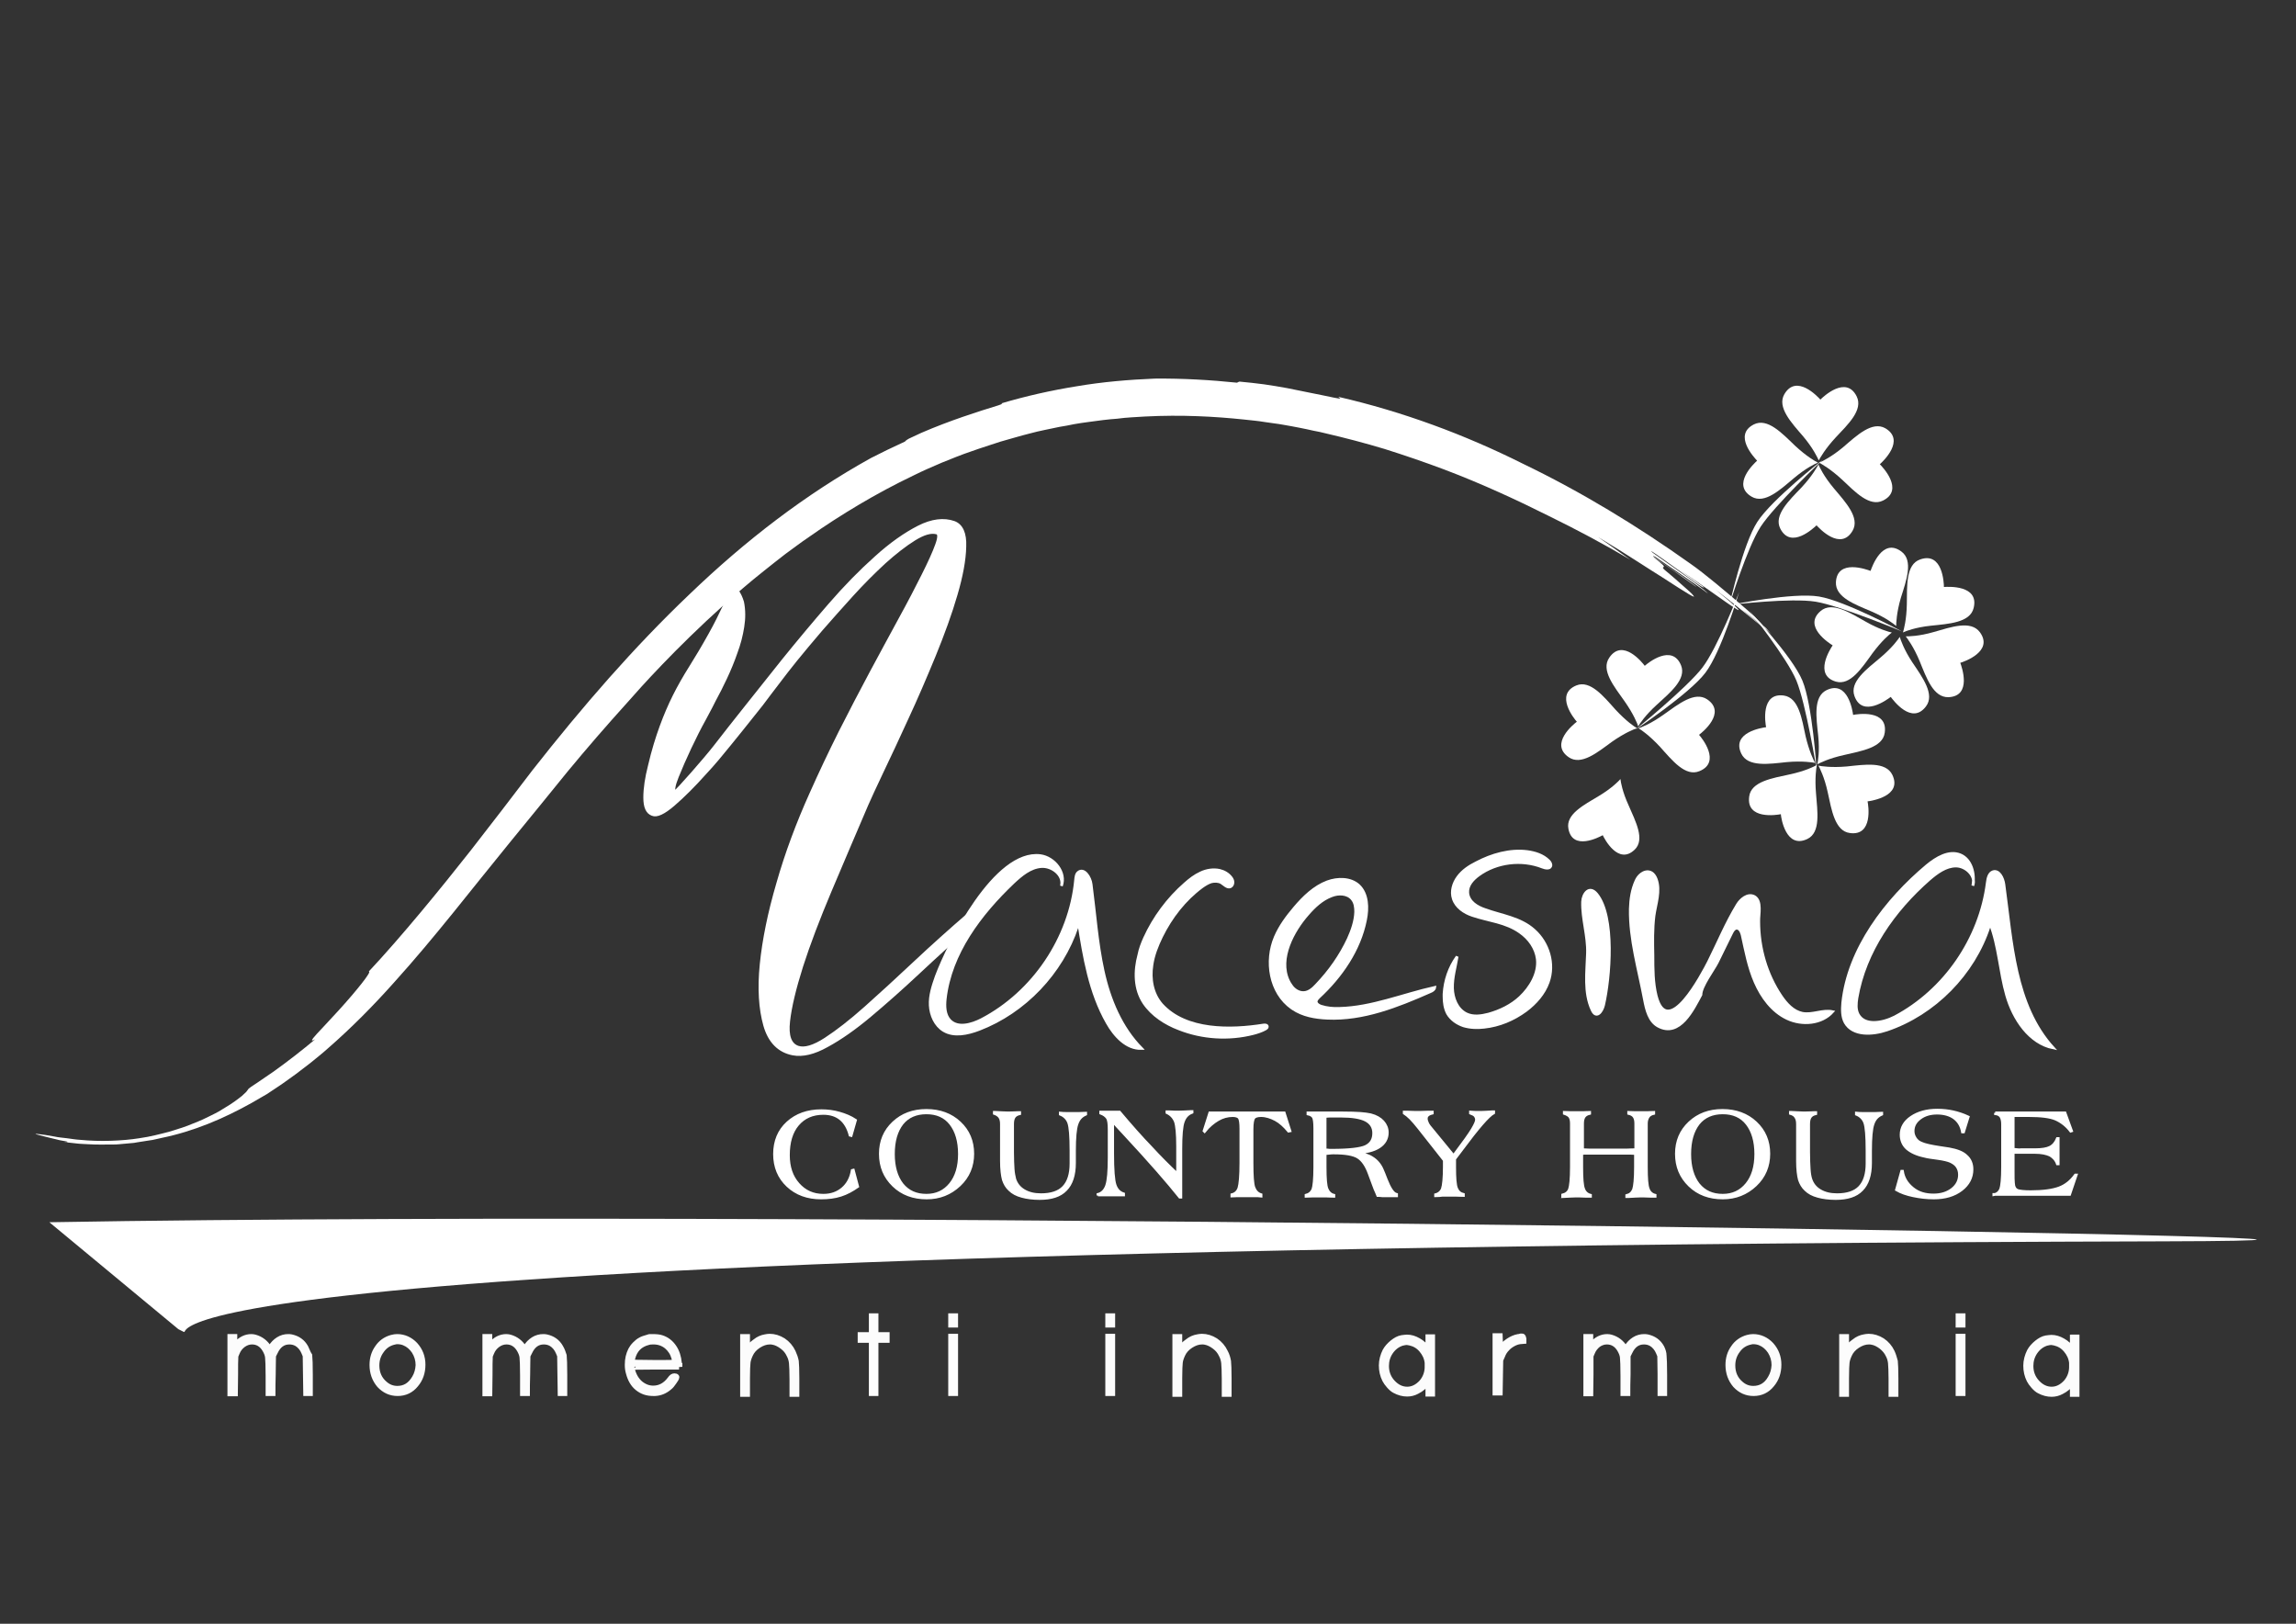 <?xml version="1.0" encoding="utf-8"?>
<!-- Generator: Adobe Illustrator 26.3.1, SVG Export Plug-In . SVG Version: 6.00 Build 0)  -->
<svg version="1.1" id="Livello_1" xmlns="http://www.w3.org/2000/svg" xmlns:xlink="http://www.w3.org/1999/xlink" x="0px" y="0px"
	 viewBox="0 0 841.9 595.3" style="enable-background:new 0 0 841.9 595.3;" xml:space="preserve">
<rect x="0" y="0" width="841.9" height="595.3" fill="#333333" stroke="none"/>
<style type="text/css">
	.st0{fill:#FFFFFF;stroke:#FFFFFF;stroke-miterlimit:10;}
	.st1{fill:none;stroke:#FCFCFC;stroke-width:2.403;}
	.st2{fill:#FFFFFF;stroke:#FFFFFF;}
	.st3{fill:#FFFFFF;}
</style>
<g>
	<path class="st0" d="M314.5,435c-2,1.4-4,2.5-6.2,3.2s-4.6,1-7.2,1c-5,0-9.1-1.5-12.3-4.5c-3.2-3-4.8-6.9-4.8-11.6
		s1.6-8.6,4.8-11.5c3.2-2.9,7.3-4.4,12.4-4.4c2.3,0,4.5,0.3,6.6,0.9s4.1,1.4,5.9,2.6l-1.6,5.6l-0.4-0.1c-0.7-2.7-1.9-4.7-3.5-6
		s-3.7-2-6.3-2c-4,0-7.1,1.4-9.4,4.1s-3.4,6.5-3.4,11.2c0,4.4,1.2,7.9,3.6,10.6s5.4,4.1,9.2,4.1c2.8,0,5.1-0.8,7-2.4
		s3.1-3.8,3.6-6.7l0.4-0.1L314.5,435z"/>
	<path class="st0" d="M322.8,423c0-4.6,1.6-8.4,4.8-11.4c3.2-3,7.2-4.5,12.1-4.5s9,1.5,12.2,4.5s4.8,6.8,4.8,11.4
		c0,4.5-1.6,8.4-4.9,11.5s-7.3,4.7-12,4.7c-4.9,0-9-1.5-12.2-4.6S322.8,427.7,322.8,423z M327.6,423.1c0,4.7,1.1,8.4,3.2,11.1
		c2.2,2.7,5.1,4,8.9,4c3.7,0,6.6-1.4,8.8-4.1c2.2-2.7,3.3-6.4,3.3-11c0-4.7-1.1-8.4-3.2-11.1s-5.1-4-8.9-4s-6.8,1.3-8.9,3.9
		C328.7,414.6,327.6,418.3,327.6,423.1z"/>
	<path class="st0" d="M364.6,408.2v-0.4h0.3c2,0.1,3.5,0.2,4.4,0.2c0.8,0,2.1,0,3.8-0.1c0.4,0,0.6,0,0.8,0v0.4
		c-0.9,0.2-1.6,0.6-2,1.2s-0.6,1.4-0.6,2.6v10.3c0,2.5,0.1,4.6,0.2,6.2s0.4,2.8,0.6,3.7c0.6,1.8,1.7,3.2,3.4,4.2
		c1.7,1,3.7,1.5,6.2,1.5c3.7,0,6.5-0.9,8.3-2.8s2.7-4.8,2.7-8.6v-4.8c0-5.3-0.3-8.6-0.8-10.1s-1.6-2.6-3.1-3.2v-0.4
		c0.9,0.1,1.6,0.1,2.4,0.1s1.4,0,2,0c0.9,0,1.8,0,2.6,0c0.8,0,1.6-0.1,2.3-0.1v0.4c-1.6,0.7-2.6,1.8-3.2,3.6c-0.6,1.7-0.9,5-0.9,9.8
		v4.5c0,4.4-1.1,7.7-3.2,9.8c-2.1,2.2-5.3,3.2-9.6,3.2c-2.5,0-4.7-0.3-6.5-0.8c-1.9-0.5-3.4-1.3-4.5-2.4c-1.1-1-1.8-2.2-2.3-3.7
		c-0.4-1.5-0.7-3.8-0.7-6.9c0-0.6,0-1.9,0-3.7c0-1.8,0-3.3,0-4.5v-5.3c0-1.1-0.2-1.9-0.6-2.5S365.5,408.5,364.6,408.2z"/>
	<path class="st0" d="M402.6,438.3v-0.4c1.5-0.4,2.6-1.5,3.2-3.3s0.9-5.2,0.9-10.2V414c0-2.1-0.2-3.5-0.7-4.2s-1.3-1.3-2.4-1.7v-0.4
		c0.6,0,1.2,0,2,0s1.3,0,1.5,0c0.3,0,0.9,0,1.8,0c0.7,0,1.2,0,1.6,0c4.3,5.1,8.1,9.4,11.5,12.9c3.3,3.6,6.6,6.9,9.8,9.9v-10.3
		c0-4.5-0.3-7.5-0.8-9c-0.6-1.5-1.6-2.6-3.1-3.3v-0.3c0.2,0,0.5,0,0.8,0c1.6,0.1,2.8,0.1,3.4,0.1c1,0,2.6-0.1,4.8-0.2h0.2v0.3
		c-1.6,0.6-2.6,1.7-3.2,3.4c-0.6,1.6-0.9,5-0.9,10v17.7h-0.4c-4.3-5.4-11-13.1-20.2-23c-2-2.1-3.4-3.7-4.4-4.8v11.7
		c0,6.1,0.3,10,0.9,11.7s1.6,2.7,3.1,3.2v0.4h-3h-3h-3.4V438.3z"/>
	<path class="st0" d="M441.5,414.6l2.1-6.6h27.3l2.1,6.6l-0.5,0.1c-1.5-1.8-3.1-3.3-4.8-4.2s-3.5-1.5-5.3-1.5
		c-1.3,0-2.2,0.3-2.6,0.8s-0.7,1.9-0.7,4.2v2v10.3c0,4.7,0.2,7.8,0.7,9.1c0.5,1.3,1.3,2.2,2.6,2.6v0.5c-0.8-0.1-1.6-0.1-2.4-0.1
		s-1.9,0-3.2,0c-1.4,0-2.4,0-3.1,0s-1.3,0.1-2,0.1V438c1.3-0.3,2.2-1.2,2.6-2.5s0.7-4.4,0.7-9.2v-12.4c0-2.2-0.2-3.5-0.6-4.1
		c-0.4-0.5-1.2-0.8-2.4-0.8c-1.9,0-3.7,0.5-5.4,1.5s-3.4,2.4-4.9,4.3L441.5,414.6z"/>
	<path class="st0" d="M505.2,438.3c-0.3-0.8-0.7-1.6-1-2.3c-0.3-0.8-0.6-1.6-0.9-2.4l-1.3-3.5c-1-2.7-2.3-4.7-4-5.8
		c-1.7-1.1-4.7-1.6-9-1.6c-0.4,0-0.9,0-1.6,0.1s-1.2,0.1-1.5,0.1v5c0,4.1,0.2,6.8,0.7,8s1.3,2,2.5,2.3v0.4c-1,0-2-0.1-2.8-0.1
		c-0.9,0-1.7,0-2.5,0s-1.6,0-2.4,0s-1.7,0.1-2.5,0.1v-0.4c1.2-0.3,2-1,2.5-2.1c0.4-1.1,0.7-3.8,0.7-8.2v-14.3c0-2.1-0.2-3.4-0.5-4
		c-0.4-0.6-1-1-2-1.2V408c1,0,2,0,3,0s2.4,0,4.1,0h4.9c3.4,0,5.8,0.1,7.3,0.2s2.7,0.3,3.7,0.5c2,0.5,3.5,1.4,4.5,2.5s1.6,2.5,1.6,4
		c0,2.2-1,4-3,5.3s-4.9,2-8.5,2.1c2.4,0.3,4.5,0.9,6,1.9c1.6,1,2.8,2.4,3.6,4.2c0.4,0.9,0.9,2.1,1.5,3.7c1.3,3.3,2.5,5.2,3.8,5.5
		v0.5c-0.6,0-1.4,0-2.2,0c-0.9,0-1.4,0-1.7,0c-0.4,0-0.9,0-1.4,0C506.2,438.3,505.7,438.3,505.2,438.3z M486,421.6
		c0.5,0,1,0,1.5,0.1c0.6,0,0.9,0,0.9,0c6.3,0,10.5-0.5,12.4-1.4c2-1,2.9-2.6,2.9-4.9c0-2.1-1-3.7-2.9-4.7s-5-1.5-9.1-1.5
		c-0.9,0-1.9,0-2.8,0s-2,0-3,0.1v12.3H486z"/>
	<path class="st0" d="M526.4,438.4V438c1.2-0.3,2.1-1.1,2.5-2.2c0.4-1.2,0.7-3.9,0.7-8.1v-2.3l-9.3-11.8c-1.2-1.5-2.2-2.7-3.1-3.6
		c-0.9-0.9-1.7-1.5-2.3-1.9v-0.4c0.2,0,0.5,0,0.9,0c2,0.1,3.4,0.1,4.1,0.1c0.6,0,1.9,0,3.9-0.1c0.6,0,1.1,0,1.4,0v0.4
		c-0.8,0.2-1.3,0.4-1.7,0.8c-0.4,0.3-0.5,0.8-0.5,1.3s0.2,1,0.5,1.7c0.3,0.6,0.9,1.4,1.7,2.3l7.8,9.5c3.6-4.8,5.9-8,6.9-9.7
		s1.5-2.8,1.5-3.5c0-0.5-0.2-1-0.5-1.4s-0.9-0.7-1.7-1v-0.4c1.1,0.1,1.9,0.1,2.5,0.1s1.1,0,1.6,0c0.8,0,2-0.1,3.9-0.2
		c0.2,0,0.4,0,0.5,0v0.4c-1.9,1-5.8,5.5-11.8,13.6c-1.1,1.4-1.9,2.5-2.5,3.3v3c0,4,0.2,6.6,0.7,7.8s1.3,1.9,2.5,2.2v0.4
		c-1.1,0-2.1-0.1-3-0.1s-1.7,0-2.3,0c-0.7,0-1.5,0-2.3,0C528.2,438.3,527.3,438.4,526.4,438.4z"/>
	<path class="st0" d="M573,438.5v-0.4c1.2-0.3,2.1-1,2.5-2.1s0.7-3.8,0.7-8.2v-15.9c0-1.1-0.2-1.9-0.6-2.5c-0.4-0.5-1.1-0.9-2-1.2
		v-0.4c0.9,0,1.7,0.1,2.5,0.1s1.5,0,2.1,0c0.7,0,1.4,0,2.2,0s1.6-0.1,2.5-0.1v0.4c-0.9,0.2-1.6,0.6-2,1.2s-0.6,1.4-0.6,2.5v9.6
		c0.8,0,1.5,0.1,2.3,0.1s1.5,0,2.2,0h10.5c0.2,0,0.7,0,1.4,0s1.8-0.1,3.1-0.1v-9.6c0-1.1-0.2-1.9-0.6-2.5c-0.4-0.6-1.1-1-2-1.2v-0.4
		c0.8,0,1.7,0.1,2.5,0.1c0.9,0,1.7,0,2.6,0c0.3,0,0.9,0,1.6,0c0.7,0,1.5-0.1,2.5-0.1v0.4c-0.9,0.2-1.6,0.6-2,1.2s-0.7,1.4-0.7,2.5
		v15.9c0,4.2,0.2,6.9,0.7,8.1c0.4,1.2,1.3,2,2.5,2.3v0.4c-0.3,0-0.7,0-1.3,0c-2-0.1-3.4-0.1-4.1-0.1c-0.9,0-2.3,0.1-4.3,0.2
		c-0.3,0-0.5,0-0.7,0v-0.4c1.2-0.3,2-1,2.5-2.2c0.4-1.2,0.7-3.9,0.7-8.2v-5c-0.7,0-1.3-0.1-2-0.1s-1.5,0-2.6,0h-10.5
		c-1,0-1.9,0-2.6,0c-0.7,0-1.3,0-2,0.1v5c0,4.1,0.2,6.8,0.7,8c0.4,1.2,1.3,2,2.5,2.3v0.4c-0.3,0-0.8,0-1.4,0c-2-0.1-3.3-0.1-4-0.1
		c-0.9,0-2.4,0.1-4.6,0.2C573.3,438.5,573.1,438.5,573,438.5z"/>
	<path class="st0" d="M614.7,423c0-4.6,1.6-8.4,4.8-11.4s7.2-4.5,12.1-4.5c4.9,0,9,1.5,12.2,4.5s4.8,6.8,4.8,11.4
		c0,4.5-1.6,8.4-4.9,11.5c-3.3,3.1-7.3,4.7-12,4.7c-4.9,0-9-1.5-12.2-4.6S614.7,427.7,614.7,423z M619.6,423.1
		c0,4.7,1.1,8.4,3.2,11.1c2.2,2.7,5.1,4,8.9,4c3.7,0,6.6-1.4,8.8-4.1s3.3-6.4,3.3-11c0-4.7-1.1-8.4-3.2-11.1c-2.1-2.7-5.1-4-8.9-4
		c-3.8,0-6.8,1.3-8.9,3.9C620.7,414.6,619.6,418.3,619.6,423.1z"/>
	<path class="st0" d="M656.5,408.2v-0.4h0.3c2,0.1,3.5,0.2,4.4,0.2c0.8,0,2.1,0,3.8-0.1c0.4,0,0.6,0,0.8,0v0.4
		c-0.9,0.2-1.6,0.6-2,1.2s-0.6,1.4-0.6,2.6v10.3c0,2.5,0.1,4.6,0.2,6.2c0.1,1.6,0.3,2.8,0.6,3.7c0.6,1.8,1.7,3.2,3.4,4.2
		s3.7,1.5,6.2,1.5c3.7,0,6.5-0.9,8.3-2.8s2.7-4.8,2.7-8.6v-4.8c0-5.3-0.3-8.6-0.8-10.1s-1.6-2.6-3.1-3.2v-0.4
		c0.9,0.1,1.6,0.1,2.4,0.1s1.4,0,2,0c0.9,0,1.8,0,2.6,0s1.6-0.1,2.3-0.1v0.4c-1.6,0.7-2.6,1.8-3.2,3.6c-0.6,1.7-0.9,5-0.9,9.8v4.5
		c0,4.4-1.1,7.7-3.2,9.8c-2.1,2.2-5.3,3.2-9.6,3.2c-2.5,0-4.7-0.3-6.5-0.8c-1.9-0.5-3.4-1.3-4.5-2.4c-1.1-1-1.8-2.2-2.3-3.7
		c-0.4-1.5-0.7-3.8-0.7-6.9c0-0.6,0-1.9,0-3.7c0-1.8,0-3.3,0-4.5v-5.3c0-1.1-0.2-1.9-0.6-2.5C658.1,408.9,657.5,408.5,656.5,408.2z"
		/>
	<path class="st0" d="M695.4,436.2l1.9-6.8h0.3c0.4,2.6,1.7,4.6,3.8,6.3s4.6,2.4,7.6,2.4c2.7,0,5-0.7,6.8-2.1s2.7-3.2,2.7-5.3
		c0-1.2-0.3-2.1-0.8-2.9s-1.4-1.5-2.5-2c-0.9-0.4-2.5-0.8-4.7-1.1c-2.2-0.3-3.8-0.5-4.8-0.8c-2.9-0.6-5-1.6-6.5-2.9
		c-1.4-1.3-2.1-3-2.1-5c0-2.5,1.2-4.7,3.7-6.4c2.5-1.7,5.7-2.6,9.5-2.6c2.1,0,4,0.2,5.8,0.6s3.7,1,5.6,1.9L720,415h-0.4
		c-0.4-2.2-1.4-3.9-3-5.1s-3.8-1.8-6.3-1.8s-4.6,0.6-6.3,1.9s-2.5,2.8-2.5,4.7c0,1,0.3,1.8,0.8,2.6s1.2,1.4,2.2,1.8
		c1.3,0.6,3.6,1.1,6.9,1.6c1.4,0.2,2.5,0.4,3.3,0.5c2.8,0.5,5,1.3,6.3,2.6c1.4,1.2,2.1,2.9,2.1,4.9c0,3-1.3,5.5-3.9,7.5
		c-2.6,2-6,3-10.1,3c-2.6,0-5.1-0.3-7.5-0.8C699.2,437.9,697.1,437.2,695.4,436.2z"/>
	<path class="st0" d="M731.6,408c0.8,0,1.7,0,2.7,0s2.5,0,4.5,0h18.4l2.4,6.6l-0.3,0.1c-1.6-2.1-3.5-3.5-5.5-4.4
		c-2.1-0.9-5.4-1.3-9.9-1.3H741c-0.4,0-0.8,0-1.3,0s-0.9,0-1.5,0v12.4c0.4,0,0.9,0,1.6,0.1s1.1,0,1.2,0h5.2c2.5,0,4.3-0.3,5.5-0.9
		s2.1-1.7,2.7-3.2h0.3v9.3h-0.3c-0.5-1.5-1.5-2.5-2.7-3.2c-1.3-0.6-3.1-1-5.5-1h-5.6h-1.3c0,0-0.2,0-0.4,0c-0.3,0-0.5,0-0.7,0.1v6.6
		c0,2.3,0,3.8,0.1,4.5s0.1,1.2,0.3,1.5c0.2,0.6,0.7,1.1,1.4,1.3c0.7,0.2,2.2,0.4,4.6,0.4c4.6,0,8.1-0.5,10.5-1.4s4.3-2.5,5.9-4.7
		h0.3l-2.4,7.1h-22.8h-1.6c-0.5,0-1,0-1.6,0s-1.2,0-1.8,0v0.1c1.2-0.2,2-0.9,2.5-2c0.4-1.1,0.7-3.8,0.7-8.2v-15.6
		c0-1.2-0.2-2.1-0.6-2.8c-0.4-0.6-1.1-1-2-1.1V408H731.6z"/>
</g>
<g>
	<path class="st1" d="M111.9,494.1c-1.1-2-2.8-3.2-5.1-3.7c-0.5-0.1-0.8-0.1-1.1-0.1c-1.2,0-2.4,0.3-3.5,1s-2,1.6-2.7,2.8l-0.5,1
		l-0.5-0.7c-1.2-2-2.9-3.3-5-3.9c-0.4-0.1-0.8-0.2-1.3-0.2c-2.1,0-3.8,0.9-5.4,2.6l-1,1.1v-3.7h-1.2v20.4H86c0-1.5,0.1-3.8,0.1-6.8
		s0-5.3,0.1-6.8l0.5-1.2c0.5-1.3,1.3-2.3,2.4-3.1c1-0.7,2.1-1.1,3.3-1.1c2.1,0,3.8,1,5,3.1c0.5,0.9,0.9,1.8,1,2.8s0.2,3.2,0.2,6.8
		v6.2h1.2c0-1.5,0-3.8,0.1-6.8c0-3,0.1-5.3,0.1-6.8l0.7-1.4c1.2-2.6,3-3.9,5.4-3.9c1,0,1.9,0.2,2.8,0.7c1.2,0.7,2.2,1.9,2.8,3.4
		l0.5,1.2l0.1,6.8l0.1,6.8h1.1V504c0-3.7-0.1-6-0.2-7C112.7,496.1,112.4,495.1,111.9,494.1z"/>
	<path class="st1" d="M145.6,490.3c-0.6,0-1.2,0.1-2,0.3c-2.1,0.6-3.8,1.8-5,3.6c-1.3,1.8-1.9,3.9-1.9,6.2c0,2.9,0.9,5.3,2.6,7.3
		c1.8,1.9,3.9,2.9,6.5,2.9s4.8-1,6.5-3.1c1.7-2,2.5-4.4,2.5-7.2c0-2.7-0.9-5.1-2.7-7.1C150.3,491.3,148.1,490.3,145.6,490.3z
		 M152.2,505.3c-1.6,2.7-3.7,4-6.5,4c-1.8,0-3.3-0.6-4.6-1.7c-2.2-1.8-3.2-4.2-3.2-7c0-2.1,0.6-4,1.9-5.7c1.2-1.7,2.9-2.8,5.1-3.2
		c0.1,0,0.3-0.1,0.7-0.1c1.1,0,2,0.2,2.7,0.5c1.5,0.6,2.8,1.7,3.8,3.2c1,1.6,1.5,3.3,1.5,5.2C153.5,502.2,153.1,503.8,152.2,505.3z"
		/>
	<path class="st1" d="M205.4,494.1c-1.1-2-2.8-3.2-5.1-3.7c-0.5-0.1-0.8-0.1-1.1-0.1c-1.2,0-2.4,0.3-3.5,1s-2,1.6-2.7,2.8l-0.5,1
		l-0.5-0.7c-1.2-2-2.9-3.3-5-3.9c-0.4-0.1-0.8-0.2-1.3-0.2c-2.1,0-3.8,0.9-5.4,2.6l-1,1.1v-3.7h-1.2v20.4h1.2c0-1.5,0.1-3.8,0.1-6.8
		s0-5.3,0.1-6.8l0.5-1.2c0.5-1.3,1.3-2.3,2.4-3.1c1-0.7,2.1-1.1,3.3-1.1c2.1,0,3.8,1,5,3.1c0.5,0.9,0.9,1.8,1,2.8s0.2,3.2,0.2,6.8
		v6.2h1.2c0-1.5,0-3.8,0.1-6.8c0-3,0.1-5.3,0.1-6.8l0.7-1.4c1.2-2.6,3-3.9,5.4-3.9c1,0,1.9,0.2,2.8,0.7c1.2,0.7,2.2,1.9,2.8,3.4
		l0.5,1.2l0.1,6.8l0.1,6.8h1.1V504c0-3.7-0.1-6-0.2-7C206.3,496.1,206,495.1,205.4,494.1z"/>
	<path class="st1" d="M249,501.1l-0.2-1.4c-0.2-2.2-0.8-4.1-1.9-5.7c-1.1-1.6-2.5-2.7-4.3-3.3c-0.8-0.3-2-0.4-3.7-0.4
		c-0.5,0-0.9,0-1,0.1c-1.4,0.4-2.4,0.7-3,1.1c-0.6,0.3-1.2,0.8-1.9,1.5s-1.2,1.4-1.5,2c-0.8,1.6-1.2,3.3-1.2,5.3c0,1.1,0.1,2,0.4,3
		c0.6,2.3,1.6,4.1,3.2,5.4c1.6,1.3,3.4,1.9,5.6,1.9h0.7c1.9-0.1,3.6-0.8,5.2-2.2c0.5-0.4,1-1,1.6-1.9c0.6-0.8,0.9-1.4,0.9-1.6
		c0-0.1-0.2-0.2-0.6-0.2c-0.5,0-0.9,0.3-1.4,1c-1.7,2.3-3.8,3.5-6.4,3.5c-1.7,0-3.3-0.6-4.8-1.8c-1.4-1.2-2.4-2.8-3-4.9
		c-0.2-0.8-0.3-1.3-0.3-1.4s2.9-0.2,8.8-0.2h8.8V501.1z M231.4,499.5c0-0.1,0.1-0.6,0.3-1.5c0.8-3.3,2.8-5.3,6-6.1
		c0.6-0.2,1.3-0.2,2-0.2c1.9,0,3.5,0.6,4.9,1.7c1.4,1.2,2.3,2.6,2.8,4.4c0.2,0.8,0.3,1.2,0.3,1.3c0,0.3-0.3,0.5-0.8,0.6
		s-1.7,0.1-3.4,0.1h-3.9C234.1,499.8,231.4,499.7,231.4,499.5z"/>
	<path class="st1" d="M290.6,495.8c-0.8-1.7-2-3.1-3.5-4.1c-1.6-1-3.2-1.5-4.9-1.5c-0.5,0-1.1,0.1-1.6,0.2c-1.2,0.2-2.4,0.7-3.5,1.6
		c-1.2,0.8-2.1,1.8-2.8,2.9l-0.5,0.7v-5.3h-1.2v20.6h1.2v-5.6c0-3,0.1-4.9,0.2-5.8s0.4-1.8,0.9-2.9c0.6-1.4,1.7-2.6,3.1-3.5
		s2.8-1.4,4.3-1.4c0.3,0,0.6,0,1.1,0.1c1.2,0.2,2.4,0.8,3.6,1.7s2,1.9,2.6,3.2c0.5,0.9,0.8,2,0.9,3c0.1,1.1,0.2,3.1,0.2,5.9v5.3h1.2
		v-5.6c0-3.1-0.1-5.2-0.2-6.2C291.5,498,291.1,496.9,290.6,495.8z"/>
	<polygon class="st1" points="320.9,482.7 319.8,482.7 319.8,489.6 315.7,489.6 315.7,491.1 319.8,491.1 319.8,510.6 320.9,510.6 
		320.9,491.1 325,491.1 325,489.6 320.9,489.6 	"/>
	<rect x="348.9" y="482.7" class="st1" width="1.2" height="2.8"/>
	<rect x="348.9" y="490.2" class="st1" width="1.2" height="20.4"/>
	<rect x="406.5" y="482.7" class="st1" width="1.2" height="2.8"/>
	<rect x="406.5" y="490.2" class="st1" width="1.2" height="20.4"/>
	<path class="st1" d="M449.1,495.8c-0.8-1.7-2-3.1-3.5-4.1c-1.6-1-3.2-1.5-4.9-1.5c-0.5,0-1.1,0.1-1.6,0.2c-1.2,0.2-2.4,0.7-3.5,1.6
		c-1.2,0.8-2.1,1.8-2.8,2.9l-0.5,0.7v-5.3h-1.2v20.6h1.2v-5.6c0-3,0.1-4.9,0.2-5.8s0.4-1.8,0.9-2.9c0.6-1.4,1.7-2.6,3.1-3.5
		s2.8-1.4,4.3-1.4c0.3,0,0.6,0,1.1,0.1c1.2,0.2,2.4,0.8,3.6,1.7s2,1.9,2.6,3.2c0.5,0.9,0.8,2,0.9,3c0.1,1.1,0.2,3.1,0.2,5.9v5.3h1.2
		v-5.6c0-3.1-0.1-5.2-0.2-6.2C450,498,449.7,496.9,449.1,495.8z"/>
	<path class="st1" d="M523.9,493l-0.1,2.6l-0.4-0.7c-0.9-1.4-2-2.4-3.4-3.2c-1.4-0.8-2.7-1.2-4.1-1.2c-0.4,0-1,0.1-1.9,0.2
		c-1.1,0.2-2.2,0.8-3.3,1.7s-2,1.9-2.6,3c-0.8,1.6-1.3,3.4-1.3,5.2c0,1.9,0.4,3.6,1.2,5.2c0.3,0.6,0.8,1.3,1.5,2.1
		c0.7,0.8,1.4,1.4,2,1.7c1.5,0.8,3,1.2,4.5,1.2c1.2,0,2.4-0.3,3.5-0.9c1.6-0.8,2.9-1.9,3.7-3.2l0.7-1v5.1h1.1v-20.4h-1.1V493z
		 M521.4,507c-1.6,1.7-3.4,2.6-5.4,2.6c-2.1,0-3.9-0.9-5.5-2.6c-1.6-1.7-2.4-3.8-2.4-6.2c0-1.9,0.5-3.7,1.6-5.3
		c1.1-1.6,2.5-2.7,4.3-3.3c0.8-0.2,1.4-0.3,1.8-0.3c0.3,0,0.7,0.1,1.3,0.2c1.7,0.4,3.1,1.2,4.3,2.6s2,3,2.2,4.9c0,0.2,0,0.6,0,1.1
		C523.7,503.1,522.9,505.3,521.4,507z"/>
	<path class="st1" d="M558.1,490.1c-0.1,0-0.2,0-0.3,0s-0.3,0-0.5,0.1s-0.4,0.1-0.6,0.1c-1.1,0.2-2.3,0.7-3.5,1.5s-2.1,1.7-2.7,2.6
		l-0.5,0.9l-0.1-2.6l-0.1-2.7h-1.3v20.4h1.3l0.1-5.9l0.1-5.9l0.7-1.6c0.4-1.1,1-2,1.7-2.7c0.6-0.7,1.4-1.3,2.3-1.8
		c0.9-0.5,1.8-0.8,2.6-0.9l1.2-0.1v-0.7C558.4,490.3,558.3,490.1,558.1,490.1z"/>
	<path class="st1" d="M609.1,494.1c-1.1-2-2.8-3.2-5.1-3.7c-0.5-0.1-0.8-0.1-1.1-0.1c-1.2,0-2.4,0.3-3.5,1s-2,1.6-2.7,2.8l-0.5,1
		l-0.5-0.7c-1.2-2-2.9-3.3-5-3.9c-0.4-0.1-0.8-0.2-1.3-0.2c-2.1,0-3.8,0.9-5.4,2.6l-1,1.1v-3.7h-1.2v20.4h1.2c0-1.5,0.1-3.8,0.1-6.8
		s0-5.3,0-6.8l0.5-1.2c0.5-1.3,1.3-2.3,2.3-3.1c1-0.7,2.1-1.1,3.3-1.1c2.1,0,3.8,1,5,3.1c0.5,0.9,0.9,1.8,1,2.8s0.2,3.2,0.2,6.8v6.2
		h1.2c0-1.5,0-3.8,0.1-6.8c0-3,0-5.3,0-6.8l0.7-1.4c1.2-2.6,3-3.9,5.4-3.9c1,0,1.9,0.2,2.8,0.7c1.2,0.7,2.2,1.9,2.8,3.4l0.5,1.2
		l0.1,6.8v6.8h1.1V504c0-3.7-0.1-6-0.2-7C609.9,496.1,609.6,495.1,609.1,494.1z"/>
	<path class="st1" d="M642.8,490.3c-0.6,0-1.2,0.1-2,0.3c-2.1,0.6-3.8,1.8-5,3.6c-1.3,1.8-1.9,3.9-1.9,6.2c0,2.9,0.9,5.3,2.6,7.3
		c1.8,1.9,3.9,2.9,6.5,2.9s4.8-1,6.5-3.1c1.7-2,2.5-4.4,2.5-7.2c0-2.7-0.9-5.1-2.7-7.1C647.5,491.3,645.3,490.3,642.8,490.3z
		 M649.4,505.3c-1.5,2.7-3.7,4-6.5,4c-1.8,0-3.3-0.6-4.6-1.7c-2.2-1.8-3.2-4.2-3.2-7c0-2.1,0.6-4,1.9-5.7c1.2-1.7,2.9-2.8,5.1-3.2
		c0.1,0,0.3-0.1,0.7-0.1c1.1,0,2,0.2,2.7,0.5c1.5,0.6,2.8,1.7,3.8,3.2c1,1.6,1.5,3.3,1.5,5.2C650.7,502.2,650.3,503.8,649.4,505.3z"
		/>
	<path class="st1" d="M693.6,495.8c-0.8-1.7-2-3.1-3.5-4.1c-1.6-1-3.2-1.5-4.9-1.5c-0.5,0-1.1,0.1-1.6,0.2c-1.2,0.2-2.4,0.7-3.5,1.6
		c-1.2,0.8-2.1,1.8-2.8,2.9l-0.5,0.7v-5.3h-1.2v20.6h1.2v-5.6c0-3,0.1-4.9,0.2-5.8c0.1-0.9,0.4-1.8,0.9-2.9c0.6-1.4,1.7-2.6,3.1-3.5
		s2.8-1.4,4.3-1.4c0.3,0,0.6,0,1.1,0.1c1.2,0.2,2.4,0.8,3.6,1.7c1.1,0.9,2,1.9,2.6,3.2c0.5,0.9,0.8,2,0.9,3c0.1,1.1,0.2,3.1,0.2,5.9
		v5.3h1.2v-5.6c0-3.1-0.1-5.2-0.2-6.2C694.4,498,694.1,496.9,693.6,495.8z"/>
	<rect x="718.3" y="490.2" class="st1" width="1.2" height="20.4"/>
	<rect x="718.3" y="482.7" class="st1" width="1.2" height="2.8"/>
	<path class="st1" d="M760.2,490.5v2.6l-0.1,2.6l-0.4-0.7c-0.9-1.4-2-2.4-3.4-3.2c-1.4-0.8-2.7-1.2-4.1-1.2c-0.4,0-1,0.1-1.9,0.2
		c-1.1,0.2-2.2,0.8-3.3,1.7s-2,1.9-2.6,3c-0.8,1.6-1.3,3.4-1.3,5.2c0,1.9,0.4,3.6,1.2,5.2c0.3,0.6,0.8,1.3,1.5,2.1
		c0.7,0.8,1.4,1.4,2,1.7c1.5,0.8,3,1.2,4.5,1.2c1.2,0,2.4-0.3,3.5-0.9c1.6-0.8,2.9-1.9,3.7-3.2l0.7-1v5.1h1.1v-20.4L760.2,490.5
		L760.2,490.5z M757.7,507c-1.6,1.7-3.4,2.6-5.4,2.6c-2.1,0-3.9-0.9-5.5-2.6s-2.4-3.8-2.4-6.2c0-1.9,0.5-3.7,1.6-5.3
		c1.1-1.6,2.5-2.7,4.3-3.3c0.8-0.2,1.4-0.3,1.8-0.3c0.3,0,0.7,0.1,1.3,0.2c1.7,0.4,3.1,1.2,4.3,2.6s2,3,2.2,4.9c0,0.2,0,0.6,0,1.1
		C760,503.1,759.2,505.3,757.7,507z"/>
</g>
<path class="st2" d="M395,339.7c-5.7,17-19.3,31.3-36,37.7c-4.2,1.6-9.2,2.7-13,0.4c-3.1-1.9-4.7-5.6-4.9-9.2
	c-0.2-3.6,1-7.2,2.2-10.6c4.6-12.3,21.6-46.4,38.2-44.3c5.1,0.7,9.5,6.2,7.7,11.1c1-3.9-3.4-7.4-7.4-7.1s-7.3,3.1-10.2,5.8
	c-12.2,11.6-23.1,26-25,42.7c-0.3,2.8-0.2,5.9,1.7,7.9c2.9,3,7.9,1.6,11.6-0.3c19-9.9,32.5-29.9,34.5-51.2c0.1-1,0.2-2.2,1-2.8
	c2.1-1.7,4.4,1.8,4.7,4.4c1.4,10.6,2.1,21.3,4.4,31.8s6.6,20.8,14.1,28.4c-5.5,0.2-9.9-4.6-12.6-9.4c-6.4-11.2-8.5-24.2-10.5-36.9
	C395.3,338.6,395.1,339.1,395,339.7z"/>
<path class="st2" d="M419.7,343.9c3.4-7.5,8.6-14.5,14.8-19.9c1.8-1.6,3.6-3,5.8-4c2.1-1,4.6-1.4,6.9-0.9c1.7,0.4,3.2,1.3,4.2,2.6
	c0.4,0.5,0.7,1.1,0.7,1.8c0,0.6-0.3,1.3-0.9,1.6c-1.2,0.5-2.3-0.8-3.4-1.5c-1.1-0.6-2.5-0.6-3.7-0.3c-1.2,0.4-2.3,1.1-3.3,1.8
	c-6.4,4.7-11.4,11.2-14.9,18.3c-1.6,3.3-3,6.8-3.5,10.4c-0.8,5.1,0.1,10.5,3.6,14.5c8.9,9.8,25.4,9.4,37.3,7.5
	c0.6-0.1,1.4,0,1.4,0.6c0,0.4-0.3,0.6-0.6,0.8c-1.4,0.8-3,1.3-4.5,1.7c-9,2.3-18.7,1.7-27.3-1.7c-5-1.9-9.8-5-12.8-9.4
	c-3.5-5.2-3.5-11.8-1.9-17.7C418,348,418.8,345.9,419.7,343.9z"/>
<path class="st2" d="M474,369.8c-0.1-0.1-0.2-0.1-0.3-0.2c-8.1-5.7-9.8-17.3-6.1-26c1.7-4,4.3-7.5,7.1-10.8c3.3-3.9,7.2-7.7,12-9.5
	c3.8-1.4,8.5-1.4,11.5,1.3c3.3,3.1,3.4,8.3,2.5,12.7c-2.2,11-8.9,20.7-17.1,28.3c-0.4,0.4-0.9,0.9-1,1.5c0,0.9,0.9,1.5,1.8,1.8
	c2.2,0.7,4.5,0.9,6.8,0.8c11.9-0.3,23.2-5.1,34.9-7.7c-0.1,0.8-0.9,1.3-1.7,1.6c-12,5.3-24.6,10.3-37.7,9.7
	C482.2,373.1,477.7,372.3,474,369.8z M472.4,359.5c0.3,0.6,0.6,1.2,1,1.7c1,1.6,2.8,2.8,4.7,2.7c1.9-0.1,3.4-1.5,4.6-2.8
	c4.8-5,8.8-10.7,11.7-16.9c1.4-3.1,2.6-6.5,2.7-9.9c0-1.7-0.2-3.4-1.3-4.7c-1.7-2.1-5-2.2-7.5-1.2c-3.5,1.3-6.3,3.9-8.8,6.8
	C474.2,341.2,468.6,351.4,472.4,359.5z"/>
<path class="st2" d="M529.5,365.4c0-0.3,0-0.6,0-1c0.3-4.9,1.9-9.7,4.8-13.7c-0.6,3.8-1.8,7.6-1.7,11.6c0.1,3.6,1.6,7.7,5.1,9.4
	c2.5,1.2,5.4,0.8,8.1,0.1c4.3-1.2,8.4-3.2,11.6-6.2c3.7-3.5,6.9-8.7,6.3-14c-0.5-4-3-7.5-6.3-9.8c-5.3-3.8-11.6-4.2-17.5-6.2
	c-3-1-6-3-7-6.1c-0.9-2.7,0-5.7,1.7-8s4.1-3.9,6.7-5.2c5.7-3,12.3-4.9,18.7-4.1c2.9,0.4,5.8,1.3,7.9,3.4c0.5,0.5,1,1.3,0.7,2
	c-0.4,1-2,0.7-3,0.3c-7.6-3-16.8-1.9-23.4,2.9c-2.2,1.6-4.2,3.8-4,6.5c0.1,1.6,1,3,2.2,4s2.7,1.7,4.2,2.2c6.1,2.2,12.9,3,17.9,7.5
	c5.3,4.7,7.6,12.4,5.2,19.1c-1.5,4.2-4.6,7.7-8.2,10.4c-4.5,3.3-9.7,5.5-15.3,6.1c-2.5,0.3-5.1,0.2-7.5-0.5
	c-2.4-0.8-4.6-2.3-5.9-4.5C529.8,369.7,529.5,367.5,529.5,365.4z"/>
<path class="st2" d="M583.8,370.3c-3-6.4-1.9-14-1.7-20.8c0.2-6.4-2-12.7-1.8-18.9c0.1-2.8,2.4-6.2,5.2-2.8
	c6.7,8.3,4.8,30.8,2.5,40.7C587.4,371,585.3,373.6,583.8,370.3z"/>
<path class="st2" d="M597.8,333.2c0.1-3.5,0.6-7,2.1-10.3c1.5-3.4,5.7-5.1,7.4-0.6c1.6,4.3-0.2,9.1-0.8,13.4
	c-0.6,4.8-0.5,9.8-0.4,14.6c0,4.9,0,10,1.2,14.8c4.2,16.3,16.9-8,19.2-12.5c3.5-7,6.5-14.3,10.6-21c1.1-1.8,3.7-4.2,6.2-2.9
	c2.8,1.6,1.5,6.6,1.6,9.1c0,9.7,2.8,19.4,8.2,27.4c1.9,2.8,4.4,5.6,7.8,6.3c3.7,0.7,7.5-1.4,11.1-0.6c-4,4.5-11.2,5.1-16.7,2.5
	s-9.3-7.8-11.7-13.3s-3.5-11.5-4.8-17.4c-0.3-1.1-0.9-2.5-2.1-2.4c-0.8,0.1-1.3,0.9-1.7,1.7c-1.8,3.6-3.5,7.2-5.3,10.8
	c-1.4,2.8-6,8.8-6,11.9c-2.8,5.2-7.8,15.8-15.7,11.5c-3.3-1.8-4.3-6-5-9.7C600.9,355.3,597.6,344.4,597.8,333.2z"/>
<path class="st2" d="M729.4,339.6c-5.7,17.5-20.1,32.1-37.5,38c-5.3,1.8-12.5,2.2-15.3-2.7c-1.2-2.2-1.1-4.8-0.9-7.3
	c2.1-19.8,15.9-37.7,30.8-50.2c3.5-2.9,8.1-5.7,12.3-4c4.1,1.7,5.4,7,4.6,11.3c1.3-3.5-2.5-7.2-6.2-7.2s-7,2.5-9.8,4.9
	c-13,11.4-23.6,26.4-26.5,43.5c-0.3,2-0.5,4.1,0.4,5.9c2.3,4.5,9,3.3,13.5,1c18.3-9.7,31.3-28.6,33.9-49.2c0.2-1.6,0.6-3.5,2.1-4
	c2.2-0.7,3.7,2.3,4,4.7c2.9,21,3.8,44.2,18.1,59.9c-8.8-1.8-14.6-10.6-17.1-19.3s-2.8-17.9-6.1-26.4
	C729.6,339,729.5,339.3,729.4,339.6z"/>
<path class="st3" d="M599.4,311.5c-6,5.8-11.1-4-11.7-5.3c-1.3,0.7-11.1,5.9-12.6-2.4c-1-5.3,5.7-8.7,11.2-12
	c4.7-2.8,7.3-5.5,7.9-6.2v-0.1c0,0,0,0,0,0.1l0,0v0.1c0.1,1,0.7,4.6,3,9.6C599.7,301.1,603.3,307.8,599.4,311.5z"/>
<g>
	<path class="st3" d="M704.1,205.1c8.2-2.9,8.7,8.6,8.7,10.1c1.5-0.1,13-0.8,10.9,7.7c-1.3,5.4-9.1,5.8-15.7,6.5
		c-5.7,0.6-9.2,2-10.1,2.4l-0.1,0.1l0,0c0,0,0,0-0.1,0l0.1-0.1c0.3-1,1.3-4.6,1.4-10.3C699.3,214.7,698.8,206.9,704.1,205.1z"/>
	<path class="st3" d="M697.2,202.2c-7-5.2-10.8,5.7-11.3,7.1c-1.4-0.5-12.2-4.5-12.7,4.1c-0.3,5.6,7,8.2,13.1,10.8
		c5.3,2.3,8.2,4.6,9,5.3v0.1l0,0l0,0v-0.1c0-1,0.1-4.8,1.7-10.3C699,212.9,701.7,205.5,697.2,202.2z"/>
	<g>
		<path class="st3" d="M575.2,277.6c-7.1-4.9,1.8-12.1,3-13c-1-1.1-8.2-10-0.2-13.3c5.1-2.1,10,4,14.4,8.9c3.9,4.2,7,6.3,7.9,6.8
			h0.1c0,0,0,0-0.1,0l0,0h-0.1c-1,0.3-4.5,1.7-9.2,5C585.8,275.8,579.8,280.8,575.2,277.6z"/>
		<path class="st3" d="M616.4,243.9c-3.3-8-12.2-0.8-13.3,0.2c-0.9-1.2-8.1-10.2-13-3c-3.2,4.6,1.8,10.6,5.6,16
			c3.3,4.7,4.7,8.2,5,9.2v0.1l0,0l0,0v-0.1c0.5-0.9,2.6-4.1,6.8-7.9C612.4,253.9,618.5,249,616.4,243.9z"/>
		<path class="st3" d="M623.2,282.7c8-3.3,0.8-12.2-0.2-13.3c1.2-0.9,10.2-8.1,3-13c-4.6-3.1-10.6,1.8-16,5.6
			c-4.6,3.3-8.2,4.7-9.2,5h-0.1l0,0l0,0h0.1c0.9,0.5,4,2.6,7.9,6.8C613.2,278.8,618,284.9,623.2,282.7z"/>
		<g>
			<path class="st3" d="M691.3,157c7.5,4.4-0.9,12.2-2,13.2c1,1,9,9.4,1.2,13.3c-5,2.5-10.3-3.2-15.1-7.7c-4.2-3.9-7.5-5.7-8.4-6.2
				l0,0l0,0l0,0h0.1c0.9-0.4,4.4-2,8.8-5.7C680.9,159.6,686.5,154.3,691.3,157z"/>
			<path class="st3" d="M652.8,193.8c3.9,7.7,12.2-0.2,13.3-1.2c1,1.1,8.8,9.5,13.2,2c2.8-4.8-2.6-10.5-6.8-15.5
				c-3.7-4.4-5.3-7.8-5.7-8.8v-0.1l0,0l0,0v0.1c-0.5,0.9-2.3,4.2-6.2,8.4C656,183.5,650.3,188.9,652.8,193.8z"/>
			<path class="st3" d="M654.3,144.5c4.4-7.5,12.2,0.9,13.2,2c1-1,9.4-9,13.3-1.2c2.5,5-3.2,10.3-7.7,15.1c-3.9,4.2-5.7,7.5-6.2,8.4
				v0.1l0,0l0,0v-0.1c-0.4-0.9-2-4.4-5.7-8.8C656.9,155,651.5,149.3,654.3,144.5z"/>
			<path class="st3" d="M643.1,155.6c-7.7,3.9,0.2,12.2,1.2,13.3c-1.1,1-9.5,8.8-2,13.2c4.8,2.8,10.5-2.6,15.5-6.8
				c4.4-3.7,7.8-5.3,8.8-5.7h0.1l0,0l0,0h-0.1c-0.9-0.4-4.2-2.3-8.4-6.2C653.4,158.8,648.1,153.1,643.1,155.6z"/>
			<path class="st3" d="M634.2,221.7c0,0,6.4-20.9,11.4-28.6c5-7.7,22.7-24.5,22.7-24.5s-18.6,14.5-23.9,22.7
				C639.1,199.4,634.2,221.7,634.2,221.7z"/>
		</g>
		<path class="st3" d="M637.7,217.1c0,0-7.9,20.4-13.5,27.7s-24.5,22.7-24.5,22.7s19.7-13.1,25.6-20.8
			C631.2,239,637.7,217.1,637.7,217.1z"/>
		<path class="st3" d="M726,231.8c5.1,7-5.8,10.8-7.2,11.2c0.5,1.4,4.4,12.2-4.3,12.6c-5.6,0.2-8.1-7.1-10.6-13.2
			c-2.2-5.3-4.5-8.3-5.1-9.1h-0.1l0,0l0,0h0.1c1,0,4.8,0,10.3-1.6C715.4,229.9,722.7,227.3,726,231.8z"/>
		<path class="st3" d="M706.2,259c-5.2,6.9-12-2.3-12.9-3.5c-1.2,0.9-10.4,7.8-13.3-0.3c-1.9-5.2,4.4-9.8,9.5-14.1
			c4.4-3.7,6.6-6.8,7.1-7.6v-0.1l0,0l0,0v0.1c0.3,1,1.5,4.6,4.6,9.3C704.9,248.3,709.6,254.6,706.2,259z"/>
		<path class="st3" d="M667.6,224c-6.6,5.6,3.1,11.8,4.4,12.6c-0.8,1.2-7.1,10.9,1.2,13.3c5.3,1.5,9.5-5,13.4-10.4
			c3.4-4.6,6.3-7,7.1-7.6h0.1l0,0l0,0h-0.1c-1-0.2-4.7-1.2-9.6-4C678.4,224.7,671.8,220.4,667.6,224z"/>
		<path class="st3" d="M635,221.7c0,0,21.7-2.6,30.8-1.1s31.6,10.9,31.6,10.9s-20.8-11.2-30.4-12.8C657.5,217.1,635,221.7,635,221.7
			z"/>
		<g>
			<path class="st3" d="M662.7,307.6c-7.8,3.7-9.6-7.6-9.7-9.1c-1.5,0.3-12.8,2.1-11.6-6.5c0.7-5.5,8.5-6.7,14.9-8.1
				c5.6-1.2,9-2.9,9.8-3.4l0.1-0.1l0,0l0,0v0.1c-0.2,1-0.8,4.7-0.3,10.4C666.4,297.5,667.7,305.2,662.7,307.6z"/>
			<path class="st3" d="M654.1,255c-8.6-1.2-6.8,10.2-6.5,11.6c-1.5,0.2-12.8,1.9-9.1,9.7c2.4,5,10.1,3.8,16.7,3.1
				c5.7-0.5,9.4,0.1,10.4,0.3l0.1,0.1l0,0l0,0h-0.1c-0.5-0.9-2.2-4.3-3.5-9.8C660.7,263.5,659.6,255.8,654.1,255z"/>
			<path class="st3" d="M693.9,284.1c3.7,7.8-7.6,9.5-9.1,9.7c0.3,1.4,2.1,12.8-6.5,11.6c-5.5-0.7-6.7-8.5-8.1-14.9
				c-1.2-5.6-3-9-3.4-9.8l-0.1-0.1l0,0l0,0l0.1,0.1c1,0.2,4.7,0.8,10.4,0.3C683.8,280.3,691.5,279.1,693.9,284.1z"/>
			<path class="st3" d="M691.1,268.6c1.2-8.6-10.2-6.8-11.6-6.5c-0.2-1.5-1.9-12.8-9.7-9.1c-5,2.4-3.8,10.1-3.1,16.7
				c0.6,5.7-0.1,9.4-0.3,10.4l-0.1,0.1l0,0c0,0,0,0,0,0.1l0.1-0.1c0.9-0.5,4.3-2.2,9.8-3.4C682.6,275.3,690.4,274.1,691.1,268.6z"/>
			<path class="st3" d="M641.5,224c0,0,13.7,17.1,17.2,25.5c3.5,8.5,7.4,32.5,7.4,32.5s-1.5-23.6-5.2-32.5S641.5,224,641.5,224z"/>
		</g>
	</g>
</g>
<g>
	<path class="st2" d="M237.6,238c6.2-7.4,12-13.3,17.3-17.7s9.5-6.3,12.7-5.7c2.2,0.7,3.7,2.8,4.7,6.1c0.6,2.9,0.6,6,0.1,9.1
		c-0.5,3.2-1.3,6.3-2.5,9.5c-1.1,3.2-2.4,6.3-3.8,9.3s-2.8,5.7-4.1,8.1c-0.5,1.1-1.7,3.3-3.5,6.7c-1.9,3.4-3.7,7-5.5,10.8
		s-3.3,7.3-4.6,10.5s-1.6,5.1-1,5.7c1.2-0.8,11.2-12.2,14.7-16.7s7.4-9.5,11.8-15s8.8-11.1,13.3-16.7c5.5-6.8,11.1-13.5,16.9-20.2
		s11.5-12.5,17-17.4c5.5-5,10.8-8.7,15.7-11.2c4.9-2.5,9.3-3,13-1.7c2.8,1,4.2,4,4,8.9c-0.1,4.9-1.2,10.8-3.2,17.6
		c-2,6.9-4.7,14.3-8,22.4c-3.3,8-6.6,15.7-10,23c-3.3,7.3-6.4,13.8-9.1,19.5s-4.6,9.8-5.6,12.1c-4.7,11-9.2,21.5-13.5,31.7
		s-7.8,19.4-10.4,27.5c-2.6,8.2-4.2,14.9-4.8,20.2c-0.6,5.3,0.5,8.5,3.4,9.5c2.4,0.8,5.8-0.2,10.1-3c4.3-2.8,9.2-6.6,14.7-11.5
		s11.5-10.4,18-16.5s13.1-12,19.8-17.8l1,3.9c-6.6,5.8-13,11.6-19.3,17.5s-12.3,11.2-17.9,15.9c-5.6,4.7-10.9,8.4-15.7,11
		c-4.8,2.7-9,3.7-12.6,3c-5.1-1-8.6-4.5-10.3-10.5c-1.7-6-2.2-13.5-1.3-22.4c0.9-8.9,2.9-18.8,6.1-29.7c3.1-10.9,7.2-21.9,12.2-33
		c3.3-7.4,6.8-14.8,10.6-22.4c3.8-7.5,7.6-14.8,11.4-21.9c3.8-7,7.3-13.6,10.6-19.6c3.3-6,6.1-11.4,8.4-16s4-8.3,5-11.1
		c1-2.7,1-4.2,0.1-4.4c-2.1-0.6-4.8,0.2-8.2,2.3c-3.4,2.1-7.1,5-11,8.5c-3.9,3.6-7.9,7.6-11.9,12s-7.8,8.7-11.3,12.7
		c-3.5,4.1-6.6,7.8-9.2,11c-2.6,3.3-4.4,5.5-5.4,6.9c-0.9,1.2-2.3,3-4.2,5.5c-1.8,2.5-4,5.3-6.6,8.5c-2.5,3.2-5.3,6.6-8.2,10.2
		c-2.9,3.6-5.8,7.1-8.8,10.3c-4.2,4.7-8.1,8.6-11.7,11.7c-3.6,3.1-6.2,4.3-7.8,3.6c-1.9-0.7-2.8-2.7-2.8-6.2c0-3.4,0.6-7.3,1.7-11.6
		c1.3-5.6,2.8-10.4,4.3-14.5s3.1-7.8,4.8-11.2c1.7-3.4,3.7-6.9,5.9-10.4s4.6-7.5,7.1-12c2.2-3.9,3.9-7.4,5.3-10.4s1.5-4.7,0.4-5
		c-0.6-0.1-1.7,0.4-3.3,1.6c-1.7,1.2-4.1,3.2-7.2,6.1c-6.5,6.1-18.1,12.4-25.9,21.9"/>
</g>
<g>
	<g>
		<g>
			<path class="st3" d="M490.8,145.5c-0.1,0.3,2.3,1.1-1.6,0.3c-3.1-0.7-6-1.2-8.8-1.8s-5.6-1.1-8.4-1.7c-2.8-0.5-5.6-1-8.5-1.4
				s-5.9-0.7-9-1c-0.3,0.1-0.6,0.2-0.9,0.4c-9.7-1-19.8-1.6-30.2-1.5c-9.6,0.4-19.1,1.2-28.5,2.8c-9.4,1.5-18.7,3.6-27.8,6.3
				c0.5,0,0.8,0.1-1,0.7c-7.5,2.3-17.9,5.6-28.3,10.1c-1.5,0.7-3,1.4-4.5,2.1c-1.1,0.6-1.3,0.9-1.5,1.1c-4.6,2.1-8.7,4.1-12.4,6
				c-24.2,13.4-46.2,30.4-66.5,49.9c-20.4,19.4-39.3,41.2-57.6,64.5c-7.6,10-15.3,20-22.7,29.5c-11.1,14.1-25.5,31.7-37.4,44.4
				c1.5-0.4-4.7,7.3-11,14.2c-6.2,6.9-12.5,12.8-8.6,10.6c-4.5,3.8-10.3,8.3-15.2,11.8c-2.5,1.7-4.7,3.2-6.3,4.3
				c-1.7,1.1-2.7,1.8-2.9,2c-0.2,0.3-0.5,0.7-0.9,1.2c-0.4,0.4-1,0.9-1.6,1.5c-1.4,1.1-3.3,2.6-6.2,4.3c-0.7,0.4-1.5,0.9-2.3,1.4
				s-1.8,0.9-2.7,1.4c-1,0.5-2,1-3.1,1.5s-2.3,1-3.6,1.5c-2.5,1.1-5.4,2-8.7,3c-1.6,0.4-3.4,0.9-5.2,1.3c-0.9,0.2-1.8,0.4-2.8,0.6
				s-2,0.3-3,0.5c-6.3,1-14.5,1.3-21.6,0.6c-1.8-0.1-3.4-0.4-5-0.6s-3.1-0.3-4.4-0.6c-2.6-0.5-4.7-0.8-5.8-0.9
				c-1.7-0.2-1.6-0.1-0.5,0.2c1,0.3,3.1,0.8,5.1,1.3c1,0.2,2,0.5,2.9,0.7s1.7,0.3,2.2,0.4c1.1,0.2,1.2,0.4-0.6,0.3l4.5,0.5
				c1.5,0.2,3,0.2,4.5,0.3c3,0.2,6,0.1,9,0.1c0.8,0,1.5,0,2.3-0.1l2.2-0.2l2.2-0.2l1.1-0.1l1.1-0.2l4.5-0.7c0.7-0.1,1.5-0.2,2.2-0.4
				l2.2-0.5c11.8-2.4,22.8-7.1,33-12.8l3.8-2.2l1.9-1.1l1.8-1.2l3.6-2.4l3.5-2.5l1.8-1.3l1.7-1.3l3.4-2.6c2.2-1.8,4.5-3.6,6.6-5.5
				c8.6-7.5,16.6-15.6,24.1-24c15.1-16.7,28.6-34.4,42.6-51.5c7-8.6,14.1-17.2,21.1-25.9c7.1-8.6,14.4-17,21.9-25.3
				c5-5.7,17.4-19.6,35.4-35.8c4.5-4,9.4-8.3,14.6-12.4c2.6-2.1,5.3-4.2,8-6.3c2.8-2,5.6-4.2,8.6-6.2c5.8-4.1,12-8.1,18.4-11.9
				c6.4-3.8,13.1-7.4,20-10.7c3.4-1.7,6.9-3.2,10.4-4.7c3.5-1.4,7.1-2.9,10.7-4.1c3.6-1.3,7.2-2.4,10.8-3.6c3.6-1,7.2-2.1,10.8-3
				c3.6-1,7.2-1.6,10.8-2.4c1.8-0.3,3.6-0.6,5.4-1c1.8-0.3,3.6-0.6,5.3-0.8c1.8-0.2,3.5-0.5,5.3-0.7s3.5-0.4,5.2-0.5
				c0.9-0.1,1.7-0.2,2.6-0.3s1.7-0.1,2.6-0.2c1.7-0.1,3.4-0.2,5-0.3c13.4-0.7,25.7,0,36.2,1.1c2.6,0.3,5.2,0.5,7.5,0.9
				c2.4,0.4,4.7,0.6,6.8,1c2.1,0.4,4.2,0.7,6,1.1c1.9,0.4,3.6,0.7,5.2,1.1c1.6,0.3,3.1,0.6,4.6,1c6.9,1.6,14.2,3.5,21.5,5.7
				c7.3,2.3,14.6,4.8,21.8,7.5c14.3,5.4,27.7,11.7,38.5,17.1c10,4.9,20,10.2,29.8,16c-2.2-1.5-4.2-3-6.2-4.4s-3.9-2.7-5.6-3.9
				c9.9,5.9,19.5,12.3,23.3,14.6c10.3,6.7,12.7,8.1,11.6,6.8c-0.5-0.7-1.9-1.9-3.6-3.4c-1.7-1.5-3.7-3.3-5.5-4.8
				c-5.4-4.2,2.7,0.3-5.9-6.1c6.5,4.3,9.6,6.5,16,11.1c0.5,0.1-4.4-3.4-8.9-6.4c-4.5-3.1-8.5-5.7-6.1-4.6
				c6.1,4.3,13.2,8.8,19.4,13.5c-0.4-0.5-2-1.8-4.1-3.4c-2.1-1.6-4.7-3.5-7.3-5.3s-5-3.5-6.8-4.8c-1.8-1.2-2.8-2-2.5-2
				c1.8,1.1,6.2,4.3,10.4,7.3c2.1,1.5,4.1,3,5.6,4.1c1.6,1.1,2.7,1.9,3.2,1.9c0.2,0-1.3-1.1-3.3-2.5s-4.3-3.1-5.9-4.2
				c9.9,6.7,17.4,12.3,20.5,14.2c3,2,1.6,0.3-7-6.7c6.1,4.6,14.4,11.5,20.7,16.5l0,0c-1.5-1.3-3.6-3.1-5.7-4.8
				c-2.1-1.7-4.2-3.4-5.6-4.6c1.8,1.4,3.6,2.8,5.4,4.3l5.3,4.4c-0.5-0.5-1.1-1.1-1.7-1.8c-1.3-1.1-2.6-2.2-3.9-3.3
				c-1.4-1.1-2.7-2.2-4.1-3.3c2.4,1.9,4.8,3.8,7.1,5.7c-1.6-1.6-3.5-3.5-5.6-5.4c-8.2-7.1-16.2-13.8-21.1-17.2
				c-19.4-13.8-39.9-26.3-61.5-36.7C537,159.3,514.3,150.9,490.8,145.5z"/>
		</g>
	</g>
</g>
<path class="st3" d="M18.1,448.1c290.2-5.1,969.3,6.5,775,7C-27.7,457.3,81.7,495,65.4,487.3"/>
</svg>
